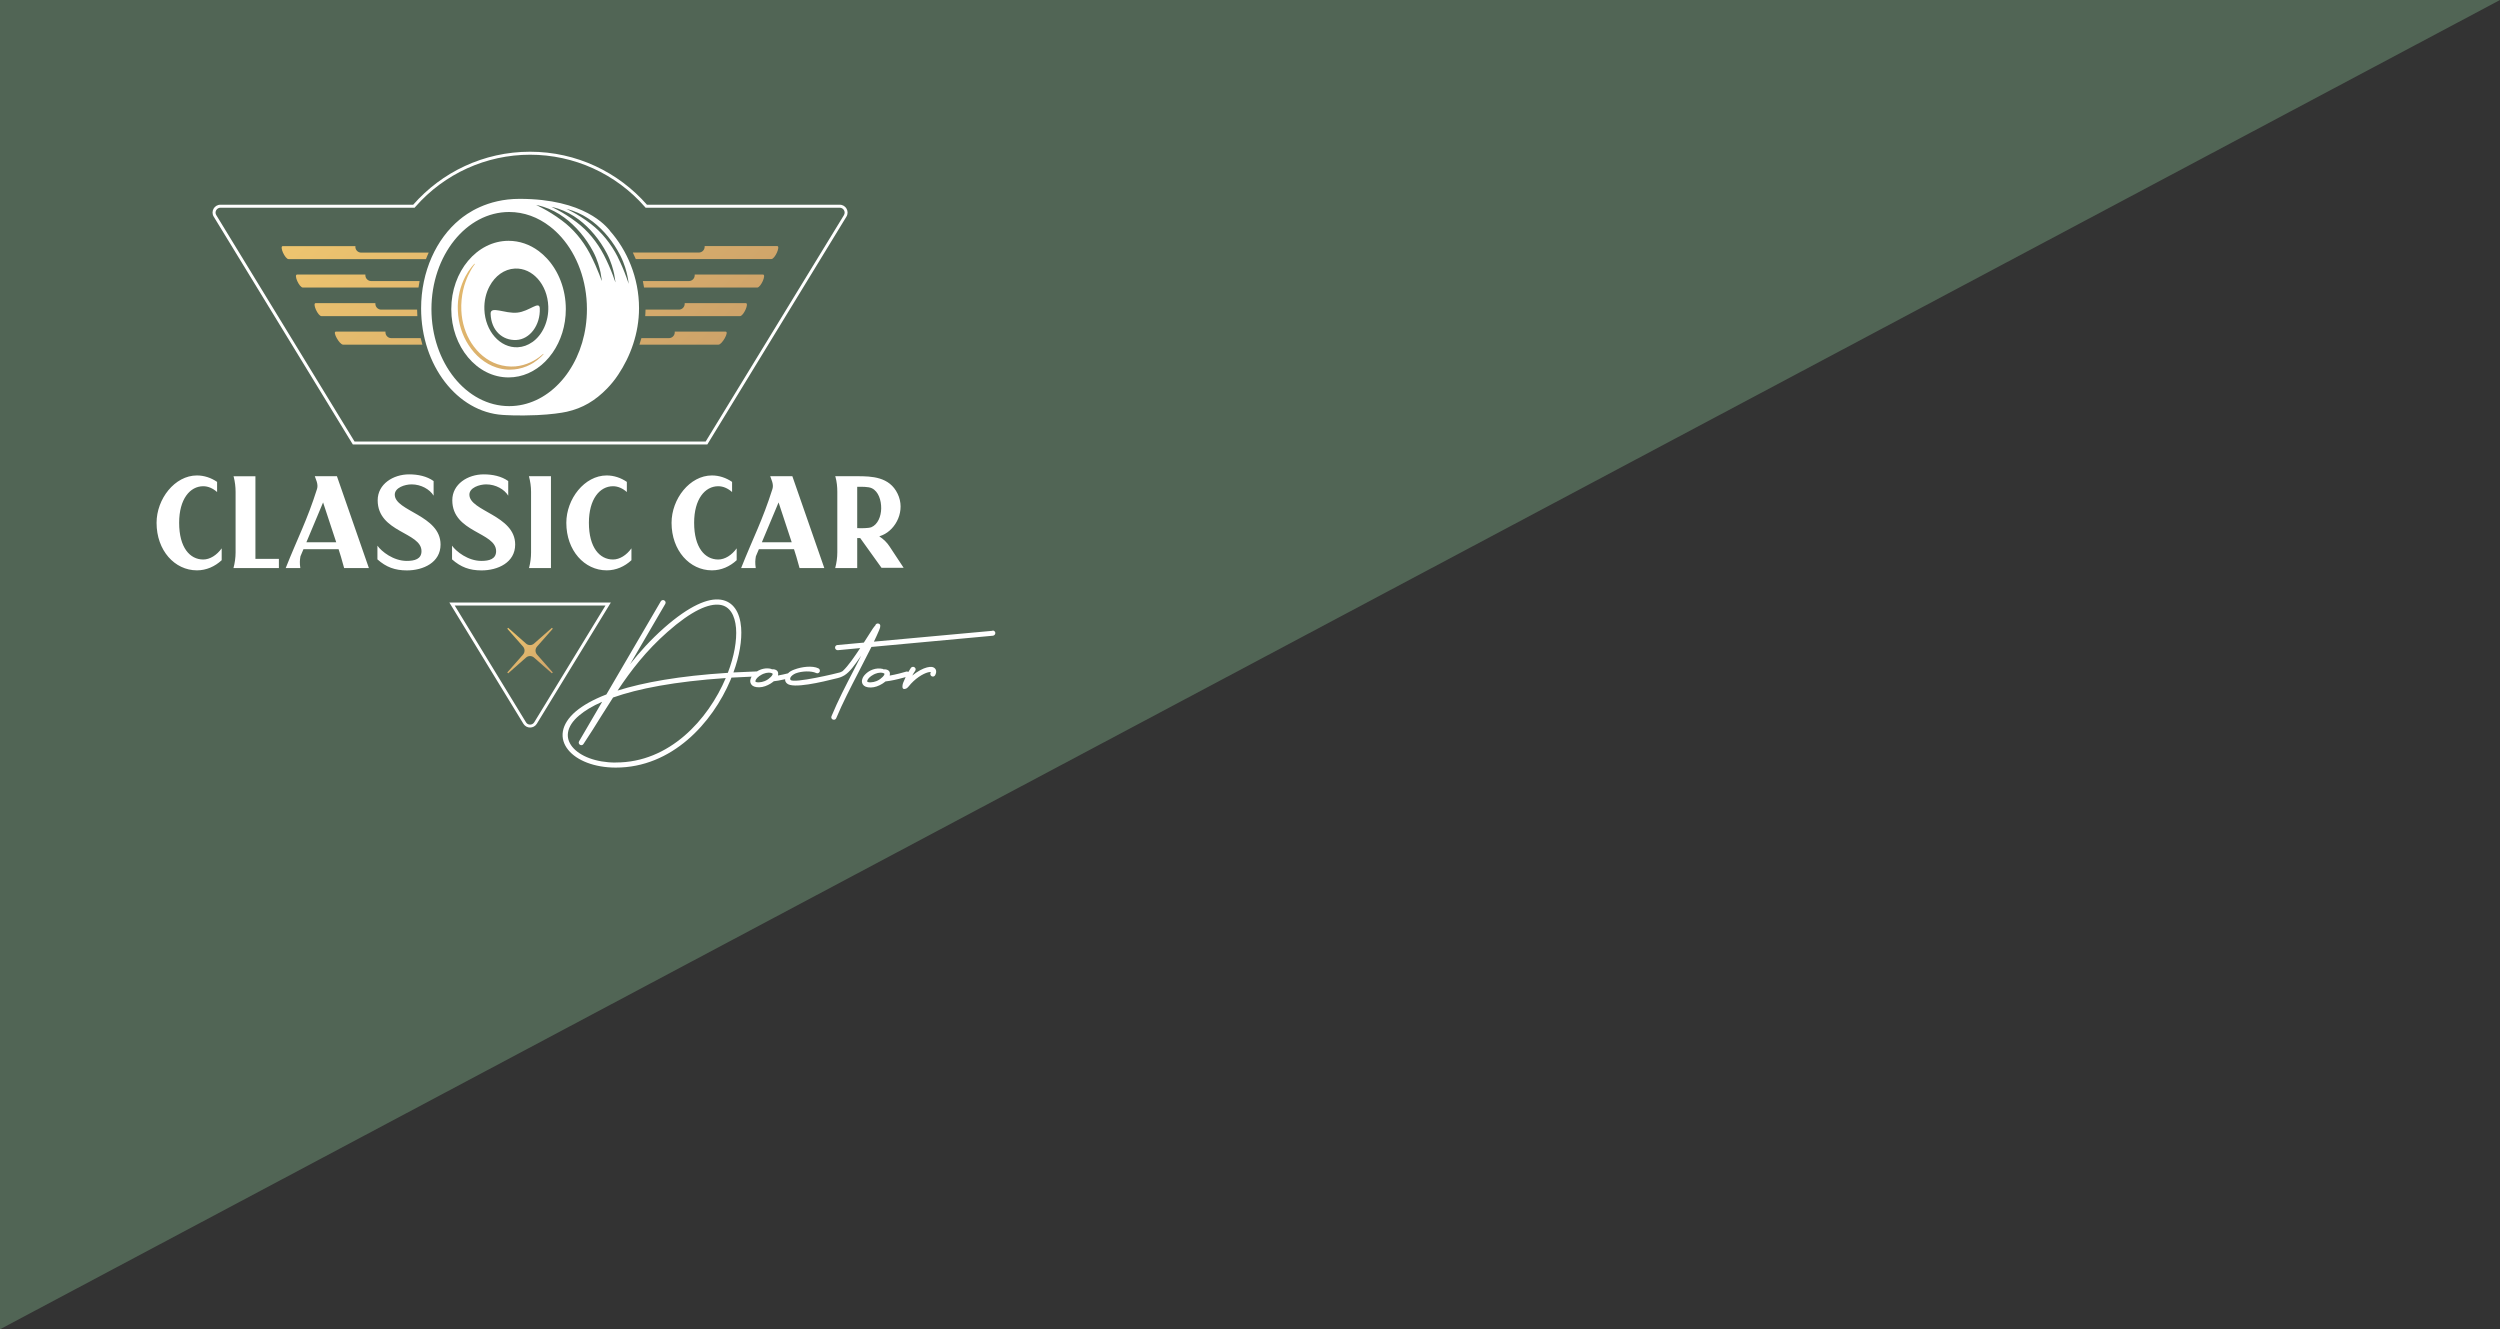 <?xml version="1.0" encoding="UTF-8"?>
<svg id="Layer_1" data-name="Layer 1" xmlns="http://www.w3.org/2000/svg" xmlns:xlink="http://www.w3.org/1999/xlink" viewBox="0 0 392 208.43">
  <rect x="0" y="0" width="392" height="208.43" fill="#333333" stroke="none"/>
  <defs>
    <style>
      .cls-1 {
        fill: url(#linear-gradient-2);
      }

      .cls-2 {
        fill: url(#linear-gradient);
      }

      .cls-3 {
        fill: #fff;
      }

      .cls-4 {
        fill: #516555;
      }
    </style>
    <linearGradient id="linear-gradient" x1="86.62" y1="105.51" x2="79.61" y2="98.5" gradientUnits="userSpaceOnUse">
      <stop offset="0" stop-color="#cea36a"/>
      <stop offset="1" stop-color="#eec56f"/>
    </linearGradient>
    <linearGradient id="linear-gradient-2" x1="104.18" y1="62.71" x2="62.17" y2="20.7" xlink:href="#linear-gradient"/>
  </defs>
  <polygon class="cls-4" points="0 0 0 208.43 392 0 0 0"/>
  <g>
    <path class="cls-2" d="M82.01,102.64c.32-.36.32-.9,0-1.26l-2.47-2.8.14-.14,2.8,2.47c.36.32.9.32,1.26,0l2.8-2.47.14.14-2.47,2.8c-.32.36-.32.9,0,1.26l2.47,2.8-.14.14-2.8-2.47c-.36-.32-.9-.32-1.26,0l-2.8,2.47-.14-.14,2.47-2.8Z"/>
    <path class="cls-3" d="M94.94,94.95l-11.17,18.3c-.14.23-.38.37-.65.37s-.51-.13-.65-.37l-11.17-18.3h23.65M95.78,94.48h-25.32l11.61,19.01c.24.39.65.59,1.05.59s.81-.2,1.05-.59l11.61-19.01h0ZM83.12,24.26c6.88,0,13.43,2.97,17.97,8.15l.14.16h30.44c.28,0,.53.15.67.39.14.24.13.53-.01.77l-21.68,35.5h-55.06l-21.68-35.5c-.15-.24-.15-.53-.01-.77s.39-.39.67-.39h30.44l.14-.16c4.54-5.18,11.09-8.15,17.97-8.15M83.12,23.79c-7.31,0-13.86,3.22-18.33,8.31h-30.23c-.96,0-1.55,1.05-1.05,1.87l21.81,35.72h55.59l21.81-35.72c.5-.82-.09-1.87-1.05-1.87h-30.23c-4.47-5.09-11.02-8.31-18.33-8.31h0ZM34.76,85.98v1.86c-1.07.99-2.41,1.59-3.88,1.59-3.49,0-6.33-3.11-6.33-7.45,0-3.75,2.85-7.43,6.33-7.43,1.13,0,2.23.37,3.16,1.01v1.59c-.66-.58-1.4-.91-2.17-.91-2.08,0-3.78,2.02-3.78,5.73,0,3.9,1.69,5.76,3.78,5.76,1.05,0,2.12-.68,2.89-1.75ZM40.06,87.63h3.67v1.44h-7.12c.21-.8.33-1.63.33-2.45v-9.49c0-.8-.1-1.59-.29-2.35l-.04-.1h3.44v12.95ZM52.83,74.67l5.01,14.4h-3.88l-.5-1.77-.37-1.18h-5.51l-.47,1.11c-.1.62-.14,1.01-.02,1.84h-2.29c1.92-4.83,3.34-7.45,4.91-12.4.25-.76-.25-1.63-.35-2h3.47ZM52.72,85.03l-2.06-6.25-2.62,6.25h4.68ZM69.08,85.38c0,2.83-2.72,4.06-5.28,4.06-1.88,0-3.26-.52-4.62-1.73v-2.15c.64.91,2.5,2.39,4.6,2.39,1.24,0,2.31-.29,2.31-1.53,0-2.99-6.87-2.91-6.87-7.98,0-2.54,2.43-4.06,4.93-4.06,1.38,0,2.78.29,3.84,1.05v2.29c-.6-.99-1.96-1.77-3.45-1.77-1.07,0-2.64.52-2.64,1.61,0,2.6,7.18,3.22,7.18,7.82ZM80.78,85.38c0,2.83-2.72,4.06-5.28,4.06-1.88,0-3.26-.52-4.62-1.73v-2.15c.64.91,2.5,2.39,4.6,2.39,1.24,0,2.31-.29,2.31-1.53,0-2.99-6.87-2.91-6.87-7.98,0-2.54,2.43-4.06,4.93-4.06,1.38,0,2.78.29,3.84,1.05v2.29c-.6-.99-1.96-1.77-3.45-1.77-1.07,0-2.64.52-2.64,1.61,0,2.6,7.18,3.22,7.18,7.82ZM82.94,74.67h3.45v14.4h-3.45l.04-.12c.19-.74.29-1.55.29-2.33v-9.49c0-.85-.12-1.65-.33-2.45ZM99.01,85.98v1.86c-1.07.99-2.41,1.59-3.88,1.59-3.49,0-6.33-3.11-6.33-7.45,0-3.75,2.85-7.43,6.33-7.43,1.13,0,2.23.37,3.16,1.01v1.59c-.66-.58-1.4-.91-2.17-.91-2.08,0-3.78,2.02-3.78,5.73,0,3.9,1.69,5.76,3.78,5.76,1.05,0,2.12-.68,2.89-1.75ZM115.51,85.98v1.86c-1.07.99-2.41,1.59-3.88,1.59-3.49,0-6.33-3.11-6.33-7.45,0-3.75,2.85-7.43,6.33-7.43,1.13,0,2.23.37,3.16,1.01v1.59c-.66-.58-1.4-.91-2.17-.91-2.08,0-3.78,2.02-3.78,5.73,0,3.9,1.69,5.76,3.78,5.76,1.05,0,2.12-.68,2.89-1.75ZM124.24,74.67l5.01,14.4h-3.88l-.5-1.77-.37-1.18h-5.51l-.47,1.11c-.1.62-.14,1.01-.02,1.84h-2.29c1.92-4.83,3.34-7.45,4.91-12.4.25-.76-.25-1.63-.35-2h3.47ZM124.14,85.03l-2.06-6.25-2.62,6.25h4.68ZM139.5,85.71l2.19,3.32h-3.47l-3.34-4.66h-.47v4.7h-3.45c.21-.8.33-1.63.33-2.48v-9.45c0-.83-.08-1.61-.29-2.37l-.04-.1h3.45c2.27,0,5.05.08,6.33,2.74,1.28,2.62-.23,5.59-2.37,6.5-.17.08-.33.14-.5.19.66.43,1.22.97,1.63,1.61ZM134.41,76.33v6.48c.64.02,1.71.04,2.21-.14,1.03-.43,1.53-1.71,1.55-2.93.02-1.3-.43-2.68-1.46-3.18-.54-.27-1.63-.23-2.29-.23ZM155.62,98.91l-18.59,1.7c.29-.59.56-1.19.82-1.8.26-.58.23-.89-.04-1.02h-.03c-.19-.08-.43.01-.51.21v.04c-.27.29-.58.75-.93,1.33-.26.41-.56.89-.89,1.39l-4.14.38c-.23.01-.4.22-.37.44.01.22.22.38.44.37l3.5-.33c-.96,1.44-1.87,2.78-2.73,3.59,0,0-.14.12-.43.22s-7.34,1.8-7.77,1.17c0,0-.09-.14-.03-.31.08-.25.47-.56.85-.71.99-.37,2.44-.41,3.2-.05.21.11.45.01.55-.18.1-.21.01-.45-.19-.55-.96-.47-2.64-.25-3.79.19-.34.12-.74.32-.96.57,0,0-.01.01-.02.02-.48.12-1.03.25-1.57.34v-.04c.12-.55-.14-.82-.58-.92-.11-.03-.23-.03-.37-.01-.04-.03-.08-.05-.12-.07-.82-.21-1.63.02-2.23.4-.01,0-.02,0-.04,0-1.26.04-2.47.1-3.65.16.95-2.58,1.36-5.05,1.21-7.03-.19-2.4-1.22-4.09-3.2-4.38-1.98-.29-4.91.93-8.89,4.43-2.1,1.87-3.81,3.75-5.31,5.67l5.5-9.43c.12-.19.05-.44-.14-.55-.19-.12-.44-.06-.56.14l-8.53,14.6c-2.13.82-3.69,1.73-4.79,2.65-1.21,1.03-1.85,2.1-2.03,3.13-.18,1.07.14,2.06.84,2.92,1.33,1.65,4.1,2.77,7.45,2.77,8.82.01,15.15-7,18-13.75l.14-.36c1.01-.05,2.07-.11,3.16-.15-.07.11-.12.23-.15.34-.11.3-.08.59.08.85.19.3.6.49,1.26.48.63-.01,1.26-.26,1.78-.58.18-.11.36-.25.51-.37.22-.03.45-.06.7-.1.36-.06.72-.14,1.08-.22,0,0,0,0,0,0-.03.25.07.48.29.67.92.85,5.35-.19,7.93-.84.59-.14.89-.34,1.08-.44.86-.55,1.53-1.5,2.63-3.09-.38.74-.77,1.5-1.15,2.24-1.26,2.43-2.51,4.84-3.51,7.26-.1.21.01.45.22.53.21.08.44-.01.52-.22,1-2.39,2.25-4.79,3.49-7.2.69-1.32,1.37-2.65,2.03-3.97l19.06-1.76c.22-.03.38-.22.37-.45-.03-.22-.22-.38-.44-.36ZM96.55,119.57c-3.1,0-5.63-1-6.82-2.47-.55-.69-.8-1.45-.66-2.28.14-.85.69-1.76,1.76-2.65.86-.73,2.04-1.45,3.59-2.13l-3.62,6.2c-.11.19-.05.44.15.55.19.11.44.06.55-.15.99-1.48,1.91-2.95,2.8-4.39.62-.97,1.22-1.93,1.83-2.88,3.92-1.39,9.66-2.51,17.67-3.05-2.76,6.5-8.82,13.26-17.25,13.24ZM114.13,105.5c-7.63.48-13.26,1.51-17.29,2.78,2.14-3.21,4.46-6.23,7.84-9.21,3.76-3.32,6.46-4.49,8.23-4.23,1.52.22,2.33,1.62,2.5,3.64.15,1.95-.29,4.43-1.28,7.01ZM120.86,106.15c-.23.22-.48.42-.75.55l-.22.1c-.29.12-.57.17-.88.19-.33.01-.51-.04-.56-.12-.01-.03-.01-.08.01-.15.04-.14.14-.27.27-.43.19-.19.43-.38.72-.52l.23-.11c.28-.12.58-.18.85-.19.2,0,.37.03.5.09.07.03.11.06.12.09.02.1-.06.26-.29.5ZM146.13,104.58c-.22-.03-.48-.01-.78.07-.63.16-1.47.59-2.31,1.28.16-.29.32-.55.45-.73.14-.18.1-.44-.08-.56-.18-.14-.44-.1-.58.08-.12.17-.26.39-.4.64-.1-.06-.22-.09-.34-.05-.52.16-1.59.45-2.58.62v-.04c.12-.55-.14-.82-.58-.92-.11-.03-.23-.03-.37-.01-.04-.03-.08-.05-.12-.07-1.1-.27-2.17.22-2.76.84-.23.23-.4.49-.47.74-.11.3-.08.59.08.85.19.3.6.49,1.26.48.63-.01,1.26-.26,1.78-.58.18-.11.36-.25.51-.37.22-.03.45-.06.7-.1.88-.15,1.84-.4,2.46-.58-.15.32-.28.62-.37.85h0c-.07.18-.1.32-.11.41-.08.54.1.74.6.52.08-.04.21-.14.33-.29,1.02-1.28,2.25-2.02,3.07-2.24.18-.04.33-.06.44-.04,0,.03-.03.06-.05.11-.1.21-.01.45.18.55.21.1.44.03.55-.18.17-.33.19-.6.1-.84-.11-.25-.33-.4-.63-.45ZM138.39,106.15c-.23.22-.48.42-.75.55l-.22.1c-.29.12-.57.17-.88.19-.33.01-.51-.04-.56-.12-.01-.03-.01-.08.01-.15.04-.14.14-.27.27-.43.19-.19.43-.38.72-.52l.23-.11c.28-.12.58-.18.85-.19.2,0,.37.03.5.09.07.03.11.06.12.09.02.1-.06.26-.29.5Z"/>
    <g>
      <path class="cls-3" d="M84.45,39.35c-1.37-1.01-2.98-1.59-4.71-1.59-4.95,0-8.98,4.8-8.98,10.71s4.03,10.71,8.98,10.71c2.18,0,4.18-.93,5.73-2.47.43-.43.83-.9,1.18-1.41,1.29-1.85,2.07-4.23,2.07-6.83,0-3.14-1.14-5.97-2.95-7.93-.41-.44-.85-.84-1.32-1.19ZM83.45,53.65c-.67.47-1.44.76-2.27.8-2.77.13-5.11-2.52-5.23-5.93-.05-1.35.26-2.61.82-3.65.85-1.6,2.3-2.68,3.97-2.76,2.77-.13,5.11,2.52,5.23,5.93.09,2.39-.94,4.51-2.51,5.61Z"/>
      <path class="cls-3" d="M76.93,49.22c.09,2.63,1.88,4.19,4.02,4.09,2.13-.1,3.79-2.32,3.69-4.95-.05-1.29-1.63.47-3.53.66-1.96.2-4.23-1.14-4.18.19Z"/>
      <path class="cls-3" d="M95.64,36.17c-.6-.68-3.94-4.99-14.18-4.99-5.13,0-8.28,2.33-9.39,3.25-3.64,3-6.04,8.12-6.04,13.93,0,8.93,5.68,16.25,12.8,16.7.23.01,2.32.17,5.38.03,2.16-.1,3.82-.34,4.67-.53,2.49-.56,4.46-1.74,6.31-3.64.63-.65,1.22-1.37,1.74-2.16,1.9-2.84,3.27-6.48,3.27-10.44,0-4.8-1.9-9.13-4.57-12.13ZM89.23,58.16c-.48.73-1.02,1.4-1.61,2.01-2.11,2.19-4.82,3.51-7.78,3.51-6.72,0-12.19-6.83-12.19-15.22s5.47-15.22,12.19-15.22c2.34,0,4.53.83,6.39,2.27.64.49,1.24,1.06,1.8,1.69,2.46,2.79,4,6.81,4,11.27,0,3.69-1.05,7.07-2.81,9.7ZM94.29,43.88c-.06-.16-.14-.37-.24-.64l-.11-.28c-.29-.73-.76-1.87-1.48-3.25-1.1-2.06-2.6-3.84-4.35-5.13-1.17-.88-2.27-1.52-2.83-1.82-.37-.2-.72-.38-.98-.51l-.24-.12.19.04c.13.02.26.06.41.1.2.05.37.1.55.16,1.15.36,2.25.93,3.27,1.68,1.82,1.34,3.38,3.19,4.52,5.33.69,1.3,1.02,2.6,1.16,3.25.09.46.15.84.18,1.11l.03.27-.07-.18ZM96.13,43.24c-.43-1.14-.9-2.2-1.44-3.25-1.08-2.07-2.56-3.85-4.27-5.14-1.15-.88-2.25-1.52-2.8-1.82-.36-.2-.71-.38-.98-.51l-.19-.09.13.03c.12.03.26.06.4.1.19.05.36.1.54.16,1.14.38,2.22.95,3.22,1.7,1.78,1.34,3.3,3.18,4.42,5.32.68,1.3,1,2.58,1.14,3.23.09.46.15.83.18,1.1l.02.21-.38-1.04ZM96.85,40.27c-1.06-2.07-2.51-3.86-4.19-5.15-1.13-.88-2.22-1.52-2.77-1.82-.35-.19-.7-.37-.97-.5l-.13-.06.07.02c.12.03.25.06.4.11.18.05.36.11.53.17,1.12.39,2.19.97,3.16,1.72,1.74,1.34,3.23,3.18,4.32,5.31.66,1.3.98,2.56,1.11,3.2.09.47.16.83.18,1.08l.02.15-.34-.97c-.41-1.14-.87-2.2-1.39-3.24Z"/>
    </g>
    <path class="cls-1" d="M65.96,53.02c.08.34.17.68.27,1.02h-12.44c-.56,0-1.7-2.04-1.13-2.04h7.78s0,.07,0,.11c0,.5.41.91.91.91h4.62ZM65.41,48.55h-5.64c-.5,0-.91-.41-.91-.91,0-.04,0-.08,0-.11h-9.36c-.56,0,.34,2.04.91,2.04h15.03c-.02-.34-.04-.68-.04-1.02ZM55.73,38.7s0-.08,0-.11h-11.39c-.56,0,.34,2.04.91,2.04h21.54c.13-.35.28-.69.43-1.02h-10.59c-.5,0-.91-.41-.91-.91ZM65.8,44.07h-7.6c-.5,0-.91-.41-.91-.91,0-.04,0-.08,0-.11h-10.71c-.56,0,.34,2.04.91,2.04h18.13c.05-.34.11-.68.17-1.02ZM113.81,52h-8.01s0,.07,0,.11c0,.5-.41.91-.91.91h-4.32c-.09.34-.2.68-.31,1.02h12.4c.56,0,1.7-2.04,1.13-2.04ZM119.64,43.05h-10.71s0,.07,0,.11c0,.5-.41.91-.91.91h-7.22c.07.34.14.68.19,1.02h17.74c.56,0,1.47-2.04.91-2.04ZM121.88,38.58h-11.39s0,.07,0,.11c0,.5-.41.91-.91.91h-10.35c.16.34.32.68.46,1.02h21.26c.56,0,1.47-2.04.91-2.04ZM116.95,47.53h-9.59s0,.07,0,.11c0,.5-.41.91-.91.91h-5.23c0,.34-.03.68-.05,1.02h14.86c.56,0,1.47-2.04.91-2.04ZM85.18,55.48l-.13.11s-.03.03-.05.04c-.03.03-.07.06-.11.09l-.22.18c-.05.04-.11.08-.17.13-.04.03-.07.05-.11.08-.06.05-.14.09-.21.14-.04.03-.09.06-.13.09-.26.16-.54.32-.87.47-.76.35-1.58.57-2.37.64-.92.08-1.88-.04-2.79-.34-.81-.27-1.59-.7-2.32-1.3-.33-.27-.64-.57-.96-.93-.32-.37-.58-.72-.81-1.07-.95-1.48-1.5-3.24-1.59-5.09-.03-.57-.02-1.14.04-1.71.05-.53.13-1.04.24-1.51.11-.49.23-.91.37-1.28.04-.13.09-.25.14-.37.02-.06.05-.12.07-.18l.04-.1c.06-.14.12-.27.17-.39.13-.28.27-.55.41-.79l.18-.31.16-.25c.04-.06.08-.13.13-.19l.17-.24h0s-.06-.06-.06-.06l-.26.29s-.07.09-.12.14c-.02.03-.04.05-.07.08-.37.46-.7.96-.99,1.51-.38.72-.69,1.55-.9,2.41-.1.44-.18.93-.24,1.45-.04.47-.06.98-.03,1.53h0c.09,1.95.67,3.8,1.68,5.35.24.38.52.75.85,1.14.34.38.67.71,1.02.99.78.64,1.61,1.11,2.49,1.39.58.19,1.18.31,1.79.34.12,0,.25,0,.37,0,.42,0,.84-.04,1.24-.12.46-.09.91-.22,1.34-.4.35-.15.69-.32,1.03-.53.46-.29.87-.61,1.25-.98.11-.1.19-.19.25-.26l.13-.14-.03-.03-.02-.02Z"/>
  </g>
</svg>
